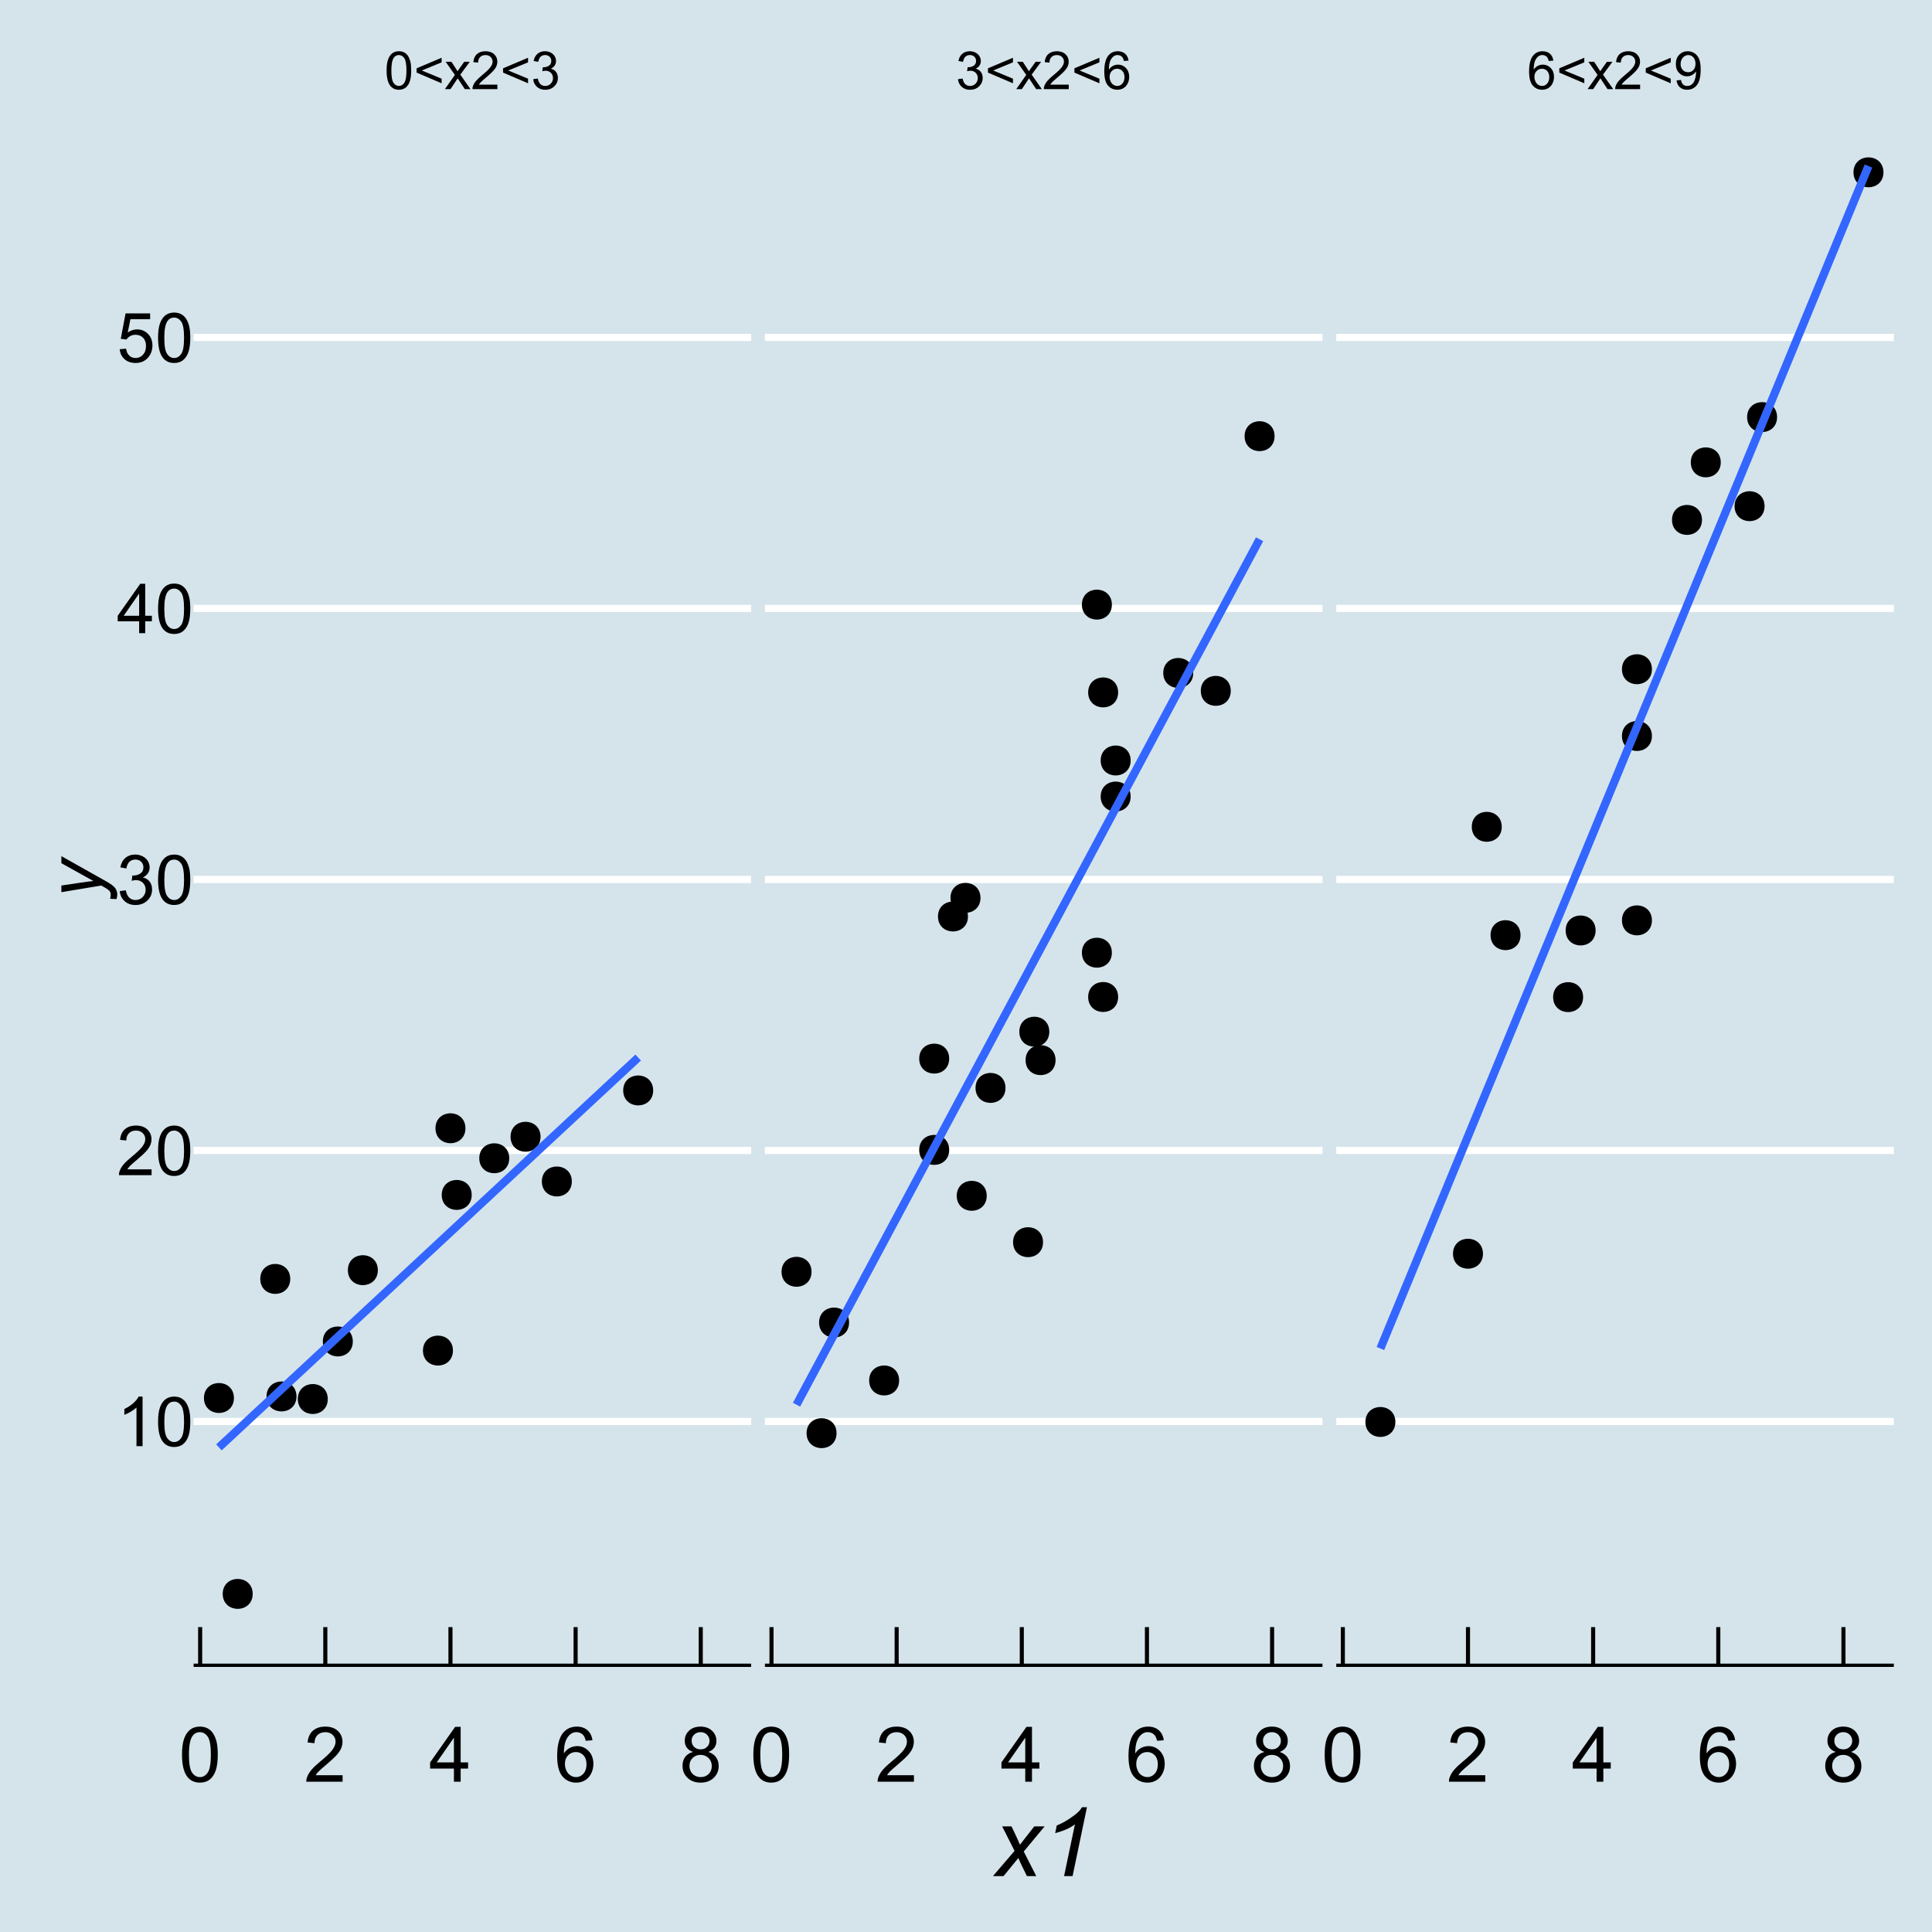 <?xml version="1.0" encoding="UTF-8"?>
<svg xmlns="http://www.w3.org/2000/svg" xmlns:xlink="http://www.w3.org/1999/xlink" width="504pt" height="504pt" viewBox="0 0 504 504" version="1.1">
<defs>
<g>
<symbol overflow="visible" id="glyph0-0">
<path style="stroke:none;" d="M 1.719 0 L 1.719 -8.594 L 8.594 -8.594 L 8.594 0 Z M 1.934 -0.215 L 8.379 -0.215 L 8.379 -8.379 L 1.934 -8.379 Z M 1.934 -0.215 "/>
</symbol>
<symbol overflow="visible" id="glyph0-1">
<path style="stroke:none;" d="M 0.57 -4.855 C 0.566 -6.016 0.688 -6.953 0.93 -7.664 C 1.168 -8.371 1.523 -8.918 1.996 -9.305 C 2.469 -9.688 3.062 -9.879 3.781 -9.883 C 4.305 -9.879 4.77 -9.773 5.168 -9.562 C 5.566 -9.352 5.895 -9.043 6.156 -8.645 C 6.414 -8.238 6.617 -7.75 6.766 -7.18 C 6.91 -6.602 6.984 -5.828 6.988 -4.855 C 6.984 -3.695 6.867 -2.762 6.633 -2.055 C 6.395 -1.344 6.039 -0.797 5.566 -0.41 C 5.094 -0.027 4.496 0.164 3.781 0.168 C 2.828 0.164 2.082 -0.172 1.543 -0.852 C 0.891 -1.668 0.566 -3.004 0.57 -4.855 Z M 1.812 -4.855 C 1.809 -3.234 2 -2.156 2.379 -1.625 C 2.758 -1.086 3.223 -0.82 3.781 -0.824 C 4.332 -0.82 4.801 -1.09 5.18 -1.629 C 5.555 -2.168 5.742 -3.242 5.746 -4.855 C 5.742 -6.473 5.555 -7.547 5.18 -8.082 C 4.801 -8.613 4.328 -8.883 3.766 -8.883 C 3.207 -8.883 2.766 -8.645 2.438 -8.176 C 2.02 -7.574 1.809 -6.469 1.812 -4.855 Z M 1.812 -4.855 "/>
</symbol>
<symbol overflow="visible" id="glyph0-2">
<path style="stroke:none;" d="M 0.75 -4.305 L 0.75 -5.43 L 7.27 -8.184 L 7.27 -6.984 L 2.102 -4.859 L 7.27 -2.719 L 7.27 -1.516 Z M 0.75 -4.305 "/>
</symbol>
<symbol overflow="visible" id="glyph0-3">
<path style="stroke:none;" d="M 0.102 0 L 2.707 -3.707 L 0.297 -7.129 L 1.805 -7.129 L 2.898 -5.457 C 3.105 -5.137 3.273 -4.871 3.398 -4.66 C 3.594 -4.949 3.773 -5.211 3.941 -5.445 L 5.145 -7.129 L 6.586 -7.129 L 4.121 -3.773 L 6.773 0 L 5.289 0 L 3.828 -2.215 L 3.438 -2.812 L 1.562 0 Z M 0.102 0 "/>
</symbol>
<symbol overflow="visible" id="glyph0-4">
<path style="stroke:none;" d="M 6.922 -1.16 L 6.922 0 L 0.418 0 C 0.402 -0.289 0.449 -0.566 0.559 -0.84 C 0.719 -1.277 0.984 -1.715 1.352 -2.148 C 1.715 -2.574 2.242 -3.07 2.934 -3.641 C 4 -4.512 4.723 -5.207 5.102 -5.723 C 5.477 -6.234 5.664 -6.719 5.668 -7.176 C 5.664 -7.652 5.492 -8.055 5.152 -8.387 C 4.809 -8.715 4.363 -8.883 3.812 -8.883 C 3.23 -8.883 2.766 -8.707 2.418 -8.359 C 2.066 -8.008 1.891 -7.523 1.887 -6.91 L 0.645 -7.035 C 0.73 -7.961 1.051 -8.668 1.605 -9.152 C 2.16 -9.637 2.902 -9.879 3.84 -9.883 C 4.781 -9.879 5.531 -9.617 6.082 -9.098 C 6.633 -8.57 6.906 -7.922 6.91 -7.148 C 6.906 -6.754 6.828 -6.367 6.668 -5.988 C 6.504 -5.605 6.234 -5.203 5.863 -4.785 C 5.488 -4.363 4.867 -3.785 4 -3.055 C 3.273 -2.441 2.809 -2.031 2.605 -1.816 C 2.398 -1.598 2.227 -1.379 2.094 -1.16 Z M 6.922 -1.16 "/>
</symbol>
<symbol overflow="visible" id="glyph0-5">
<path style="stroke:none;" d="M 0.578 -2.598 L 1.785 -2.758 C 1.922 -2.07 2.156 -1.578 2.492 -1.277 C 2.824 -0.973 3.23 -0.82 3.711 -0.824 C 4.277 -0.82 4.758 -1.016 5.152 -1.414 C 5.543 -1.805 5.742 -2.293 5.742 -2.879 C 5.742 -3.43 5.559 -3.887 5.195 -4.25 C 4.832 -4.609 4.371 -4.793 3.812 -4.793 C 3.582 -4.793 3.297 -4.746 2.961 -4.66 L 3.094 -5.719 C 3.172 -5.711 3.234 -5.707 3.289 -5.707 C 3.801 -5.707 4.266 -5.84 4.68 -6.109 C 5.09 -6.375 5.297 -6.789 5.297 -7.352 C 5.297 -7.793 5.145 -8.16 4.848 -8.453 C 4.543 -8.742 4.156 -8.887 3.688 -8.891 C 3.211 -8.887 2.82 -8.738 2.508 -8.445 C 2.195 -8.148 1.992 -7.707 1.906 -7.117 L 0.699 -7.332 C 0.84 -8.137 1.176 -8.766 1.703 -9.215 C 2.227 -9.656 2.879 -9.879 3.66 -9.883 C 4.195 -9.879 4.688 -9.762 5.141 -9.535 C 5.59 -9.301 5.938 -8.988 6.18 -8.594 C 6.418 -8.191 6.539 -7.77 6.539 -7.324 C 6.539 -6.898 6.422 -6.512 6.195 -6.164 C 5.965 -5.812 5.629 -5.535 5.184 -5.332 C 5.762 -5.195 6.215 -4.914 6.539 -4.492 C 6.859 -4.066 7.02 -3.539 7.023 -2.906 C 7.02 -2.047 6.707 -1.316 6.082 -0.719 C 5.457 -0.121 4.664 0.176 3.707 0.176 C 2.84 0.176 2.121 -0.082 1.555 -0.598 C 0.98 -1.113 0.656 -1.777 0.578 -2.598 Z M 0.578 -2.598 "/>
</symbol>
<symbol overflow="visible" id="glyph0-6">
<path style="stroke:none;" d="M 6.84 -7.434 L 5.641 -7.34 C 5.527 -7.812 5.375 -8.156 5.184 -8.371 C 4.852 -8.715 4.449 -8.887 3.977 -8.891 C 3.59 -8.887 3.25 -8.781 2.961 -8.566 C 2.578 -8.289 2.277 -7.883 2.059 -7.352 C 1.836 -6.816 1.723 -6.059 1.719 -5.074 C 2.008 -5.52 2.363 -5.848 2.785 -6.062 C 3.203 -6.277 3.645 -6.387 4.109 -6.387 C 4.91 -6.387 5.598 -6.09 6.164 -5.496 C 6.73 -4.902 7.012 -4.133 7.016 -3.195 C 7.012 -2.574 6.879 -2 6.617 -1.473 C 6.348 -0.941 5.984 -0.535 5.52 -0.254 C 5.051 0.027 4.52 0.164 3.934 0.168 C 2.922 0.164 2.102 -0.203 1.469 -0.941 C 0.832 -1.68 0.516 -2.902 0.516 -4.605 C 0.516 -6.508 0.867 -7.891 1.57 -8.754 C 2.184 -9.504 3.008 -9.879 4.047 -9.883 C 4.82 -9.879 5.457 -9.66 5.953 -9.23 C 6.445 -8.793 6.738 -8.195 6.84 -7.434 Z M 1.906 -3.188 C 1.902 -2.773 1.992 -2.375 2.172 -1.992 C 2.348 -1.609 2.594 -1.316 2.914 -1.121 C 3.227 -0.918 3.562 -0.82 3.914 -0.824 C 4.422 -0.82 4.859 -1.027 5.23 -1.441 C 5.594 -1.855 5.777 -2.414 5.781 -3.121 C 5.777 -3.797 5.594 -4.332 5.234 -4.727 C 4.867 -5.117 4.414 -5.312 3.867 -5.316 C 3.32 -5.312 2.855 -5.117 2.477 -4.727 C 2.094 -4.332 1.902 -3.82 1.906 -3.188 Z M 1.906 -3.188 "/>
</symbol>
<symbol overflow="visible" id="glyph0-7">
<path style="stroke:none;" d="M 0.75 -2.277 L 1.914 -2.383 C 2.012 -1.832 2.199 -1.434 2.477 -1.191 C 2.754 -0.941 3.109 -0.82 3.547 -0.824 C 3.914 -0.82 4.238 -0.906 4.52 -1.078 C 4.797 -1.25 5.027 -1.477 5.207 -1.762 C 5.383 -2.043 5.531 -2.426 5.656 -2.914 C 5.773 -3.395 5.836 -3.887 5.84 -4.391 C 5.836 -4.441 5.836 -4.523 5.836 -4.633 C 5.594 -4.246 5.262 -3.934 4.844 -3.695 C 4.422 -3.453 3.969 -3.332 3.484 -3.336 C 2.668 -3.332 1.977 -3.629 1.414 -4.223 C 0.848 -4.812 0.566 -5.59 0.57 -6.559 C 0.566 -7.551 0.863 -8.355 1.453 -8.969 C 2.039 -9.574 2.773 -9.879 3.664 -9.883 C 4.301 -9.879 4.887 -9.707 5.422 -9.363 C 5.949 -9.02 6.352 -8.527 6.629 -7.891 C 6.902 -7.25 7.043 -6.328 7.043 -5.121 C 7.043 -3.863 6.906 -2.859 6.633 -2.117 C 6.359 -1.367 5.953 -0.801 5.414 -0.414 C 4.875 -0.027 4.242 0.164 3.52 0.168 C 2.746 0.164 2.117 -0.047 1.629 -0.473 C 1.141 -0.898 0.848 -1.5 0.75 -2.277 Z M 5.699 -6.621 C 5.695 -7.312 5.512 -7.859 5.145 -8.27 C 4.777 -8.676 4.332 -8.883 3.812 -8.883 C 3.273 -8.883 2.805 -8.66 2.41 -8.223 C 2.008 -7.781 1.809 -7.215 1.812 -6.52 C 1.809 -5.891 2 -5.383 2.379 -4.992 C 2.758 -4.602 3.223 -4.406 3.781 -4.406 C 4.336 -4.406 4.797 -4.602 5.156 -4.992 C 5.516 -5.383 5.695 -5.926 5.699 -6.621 Z M 5.699 -6.621 "/>
</symbol>
<symbol overflow="visible" id="glyph1-0">
<path style="stroke:none;" d="M 2.5 0 L 2.5 -12.5 L 12.5 -12.5 L 12.5 0 Z M 2.812 -0.312 L 12.188 -0.312 L 12.188 -12.188 L 2.812 -12.188 Z M 2.812 -0.312 "/>
</symbol>
<symbol overflow="visible" id="glyph1-1">
<path style="stroke:none;" d="M 0.828 -7.062 C 0.824 -8.75 1 -10.113 1.352 -11.148 C 1.699 -12.176 2.219 -12.973 2.906 -13.535 C 3.594 -14.094 4.457 -14.371 5.5 -14.375 C 6.262 -14.371 6.934 -14.219 7.52 -13.91 C 8.098 -13.598 8.578 -13.148 8.957 -12.57 C 9.332 -11.984 9.629 -11.277 9.844 -10.441 C 10.055 -9.605 10.16 -8.477 10.164 -7.062 C 10.16 -5.375 9.988 -4.02 9.648 -2.992 C 9.301 -1.957 8.785 -1.16 8.102 -0.602 C 7.41 -0.039 6.543 0.238 5.5 0.242 C 4.117 0.238 3.031 -0.254 2.246 -1.242 C 1.297 -2.43 0.824 -4.367 0.828 -7.062 Z M 2.637 -7.062 C 2.637 -4.707 2.91 -3.145 3.461 -2.367 C 4.012 -1.59 4.691 -1.199 5.5 -1.203 C 6.305 -1.199 6.984 -1.59 7.535 -2.375 C 8.082 -3.152 8.355 -4.715 8.359 -7.062 C 8.355 -9.414 8.082 -10.98 7.535 -11.758 C 6.984 -12.531 6.297 -12.918 5.477 -12.922 C 4.668 -12.918 4.023 -12.578 3.547 -11.895 C 2.938 -11.02 2.637 -9.406 2.637 -7.062 Z M 2.637 -7.062 "/>
</symbol>
<symbol overflow="visible" id="glyph1-2">
<path style="stroke:none;" d="M 10.07 -1.688 L 10.07 0 L 0.605 0 C 0.59 -0.422 0.66 -0.828 0.812 -1.219 C 1.051 -1.863 1.438 -2.496 1.969 -3.125 C 2.5 -3.746 3.266 -4.469 4.266 -5.293 C 5.82 -6.566 6.871 -7.578 7.422 -8.324 C 7.965 -9.07 8.238 -9.773 8.242 -10.438 C 8.238 -11.133 7.988 -11.723 7.496 -12.203 C 6.996 -12.68 6.348 -12.918 5.547 -12.922 C 4.699 -12.918 4.023 -12.664 3.516 -12.16 C 3.008 -11.648 2.75 -10.945 2.742 -10.047 L 0.938 -10.234 C 1.062 -11.582 1.527 -12.609 2.336 -13.316 C 3.141 -14.02 4.223 -14.371 5.586 -14.375 C 6.957 -14.371 8.047 -13.992 8.848 -13.23 C 9.645 -12.469 10.043 -11.523 10.047 -10.398 C 10.043 -9.824 9.926 -9.262 9.695 -8.711 C 9.457 -8.156 9.066 -7.574 8.527 -6.965 C 7.98 -6.352 7.078 -5.512 5.82 -4.445 C 4.762 -3.559 4.086 -2.957 3.789 -2.641 C 3.488 -2.324 3.242 -2.008 3.047 -1.688 Z M 10.07 -1.688 "/>
</symbol>
<symbol overflow="visible" id="glyph1-3">
<path style="stroke:none;" d="M 6.465 0 L 6.465 -3.43 L 0.254 -3.43 L 0.254 -5.039 L 6.789 -14.316 L 8.223 -14.316 L 8.223 -5.039 L 10.156 -5.039 L 10.156 -3.43 L 8.223 -3.43 L 8.223 0 Z M 6.465 -5.039 L 6.465 -11.492 L 1.984 -5.039 Z M 6.465 -5.039 "/>
</symbol>
<symbol overflow="visible" id="glyph1-4">
<path style="stroke:none;" d="M 9.953 -10.812 L 8.203 -10.672 C 8.047 -11.359 7.824 -11.863 7.539 -12.18 C 7.062 -12.676 6.477 -12.926 5.781 -12.93 C 5.219 -12.926 4.727 -12.77 4.305 -12.461 C 3.75 -12.055 3.312 -11.465 2.996 -10.691 C 2.676 -9.914 2.512 -8.812 2.5 -7.383 C 2.918 -8.027 3.434 -8.504 4.051 -8.82 C 4.66 -9.129 5.305 -9.285 5.977 -9.289 C 7.148 -9.285 8.145 -8.855 8.969 -7.992 C 9.789 -7.129 10.199 -6.012 10.203 -4.648 C 10.199 -3.746 10.008 -2.91 9.621 -2.141 C 9.234 -1.367 8.703 -0.777 8.027 -0.371 C 7.348 0.039 6.578 0.238 5.723 0.242 C 4.254 0.238 3.059 -0.297 2.137 -1.371 C 1.211 -2.449 0.75 -4.223 0.75 -6.699 C 0.75 -9.465 1.262 -11.477 2.285 -12.734 C 3.176 -13.824 4.375 -14.371 5.891 -14.375 C 7.012 -14.371 7.934 -14.055 8.656 -13.426 C 9.371 -12.793 9.805 -11.922 9.953 -10.812 Z M 2.773 -4.641 C 2.77 -4.031 2.898 -3.449 3.16 -2.898 C 3.414 -2.344 3.773 -1.922 4.238 -1.637 C 4.695 -1.344 5.184 -1.199 5.695 -1.203 C 6.434 -1.199 7.07 -1.5 7.605 -2.102 C 8.137 -2.699 8.402 -3.512 8.406 -4.539 C 8.402 -5.527 8.141 -6.309 7.617 -6.879 C 7.09 -7.449 6.426 -7.734 5.625 -7.734 C 4.828 -7.734 4.152 -7.449 3.602 -6.879 C 3.047 -6.309 2.77 -5.562 2.773 -4.641 Z M 2.773 -4.641 "/>
</symbol>
<symbol overflow="visible" id="glyph1-5">
<path style="stroke:none;" d="M 3.535 -7.766 C 2.801 -8.027 2.262 -8.41 1.914 -8.906 C 1.559 -9.398 1.383 -9.988 1.387 -10.684 C 1.383 -11.723 1.758 -12.598 2.508 -13.309 C 3.258 -14.016 4.254 -14.371 5.5 -14.375 C 6.746 -14.371 7.75 -14.008 8.516 -13.285 C 9.273 -12.555 9.656 -11.672 9.656 -10.633 C 9.656 -9.969 9.48 -9.391 9.133 -8.902 C 8.785 -8.406 8.258 -8.027 7.547 -7.766 C 8.426 -7.477 9.094 -7.016 9.555 -6.379 C 10.012 -5.738 10.242 -4.977 10.242 -4.094 C 10.242 -2.867 9.809 -1.84 8.945 -1.008 C 8.078 -0.176 6.938 0.238 5.527 0.242 C 4.109 0.238 2.973 -0.176 2.109 -1.012 C 1.242 -1.844 0.809 -2.887 0.812 -4.141 C 0.809 -5.07 1.043 -5.852 1.52 -6.48 C 1.988 -7.105 2.66 -7.531 3.535 -7.766 Z M 3.184 -10.742 C 3.18 -10.062 3.398 -9.512 3.836 -9.082 C 4.27 -8.652 4.836 -8.438 5.539 -8.438 C 6.211 -8.438 6.766 -8.648 7.203 -9.078 C 7.633 -9.5 7.852 -10.023 7.852 -10.645 C 7.852 -11.285 7.629 -11.828 7.184 -12.27 C 6.738 -12.707 6.18 -12.926 5.516 -12.93 C 4.844 -12.926 4.289 -12.711 3.848 -12.285 C 3.402 -11.852 3.18 -11.336 3.184 -10.742 Z M 2.617 -4.133 C 2.613 -3.625 2.73 -3.141 2.973 -2.676 C 3.207 -2.203 3.562 -1.84 4.031 -1.586 C 4.5 -1.328 5.004 -1.199 5.547 -1.203 C 6.383 -1.199 7.074 -1.469 7.625 -2.012 C 8.168 -2.547 8.441 -3.234 8.445 -4.07 C 8.441 -4.918 8.16 -5.617 7.602 -6.172 C 7.035 -6.719 6.332 -6.996 5.488 -7 C 4.66 -6.996 3.977 -6.723 3.434 -6.18 C 2.887 -5.629 2.613 -4.945 2.617 -4.133 Z M 2.617 -4.133 "/>
</symbol>
<symbol overflow="visible" id="glyph2-0">
<path style="stroke:none;" d="M 2.25 0 L 2.25 -11.25 L 11.25 -11.25 L 11.25 0 Z M 2.531 -0.281 L 10.969 -0.281 L 10.969 -10.969 L 2.531 -10.969 Z M 2.531 -0.281 "/>
</symbol>
<symbol overflow="visible" id="glyph2-1">
<path style="stroke:none;" d="M 6.707 0 L 5.125 0 L 5.125 -10.082 C 4.742 -9.715 4.242 -9.352 3.625 -8.988 C 3.004 -8.625 2.449 -8.352 1.961 -8.172 L 1.961 -9.703 C 2.844 -10.117 3.617 -10.621 4.281 -11.215 C 4.941 -11.805 5.41 -12.379 5.688 -12.938 L 6.707 -12.938 Z M 6.707 0 "/>
</symbol>
<symbol overflow="visible" id="glyph2-2">
<path style="stroke:none;" d="M 0.746 -6.355 C 0.742 -7.875 0.898 -9.102 1.215 -10.031 C 1.527 -10.961 1.996 -11.676 2.613 -12.18 C 3.23 -12.684 4.008 -12.938 4.949 -12.938 C 5.637 -12.938 6.242 -12.797 6.766 -12.52 C 7.285 -12.238 7.715 -11.836 8.059 -11.316 C 8.395 -10.789 8.664 -10.152 8.859 -9.398 C 9.051 -8.645 9.145 -7.629 9.148 -6.355 C 9.145 -4.84 8.992 -3.617 8.684 -2.691 C 8.371 -1.762 7.906 -1.047 7.289 -0.539 C 6.672 -0.035 5.891 0.215 4.949 0.219 C 3.703 0.215 2.727 -0.227 2.023 -1.117 C 1.168 -2.188 0.742 -3.934 0.746 -6.355 Z M 2.375 -6.355 C 2.371 -4.234 2.621 -2.824 3.117 -2.129 C 3.609 -1.426 4.219 -1.078 4.949 -1.082 C 5.672 -1.078 6.281 -1.43 6.781 -2.137 C 7.273 -2.836 7.523 -4.242 7.523 -6.355 C 7.523 -8.473 7.273 -9.883 6.781 -10.582 C 6.281 -11.277 5.664 -11.625 4.93 -11.629 C 4.199 -11.625 3.621 -11.316 3.191 -10.703 C 2.645 -9.918 2.371 -8.469 2.375 -6.355 Z M 2.375 -6.355 "/>
</symbol>
<symbol overflow="visible" id="glyph2-3">
<path style="stroke:none;" d="M 9.062 -1.52 L 9.062 0 L 0.547 0 C 0.531 -0.379 0.594 -0.742 0.73 -1.098 C 0.945 -1.676 1.293 -2.25 1.77 -2.812 C 2.246 -3.375 2.934 -4.023 3.84 -4.766 C 5.238 -5.906 6.188 -6.816 6.68 -7.492 C 7.172 -8.16 7.418 -8.793 7.418 -9.395 C 7.418 -10.02 7.191 -10.551 6.746 -10.98 C 6.293 -11.41 5.711 -11.625 4.992 -11.629 C 4.23 -11.625 3.621 -11.395 3.164 -10.941 C 2.703 -10.48 2.469 -9.848 2.469 -9.043 L 0.844 -9.211 C 0.953 -10.422 1.371 -11.344 2.102 -11.984 C 2.824 -12.617 3.801 -12.938 5.027 -12.938 C 6.262 -12.938 7.238 -12.594 7.961 -11.91 C 8.68 -11.223 9.039 -10.371 9.043 -9.359 C 9.039 -8.84 8.934 -8.336 8.727 -7.84 C 8.512 -7.34 8.164 -6.812 7.676 -6.266 C 7.188 -5.711 6.375 -4.957 5.238 -4 C 4.285 -3.199 3.676 -2.66 3.41 -2.379 C 3.141 -2.094 2.918 -1.805 2.742 -1.52 Z M 9.062 -1.52 "/>
</symbol>
<symbol overflow="visible" id="glyph2-4">
<path style="stroke:none;" d="M 0.758 -3.402 L 2.336 -3.613 C 2.516 -2.711 2.824 -2.062 3.266 -1.672 C 3.699 -1.273 4.23 -1.078 4.859 -1.082 C 5.602 -1.078 6.23 -1.336 6.746 -1.855 C 7.254 -2.367 7.512 -3.004 7.516 -3.77 C 7.512 -4.492 7.273 -5.094 6.801 -5.566 C 6.324 -6.035 5.723 -6.27 4.992 -6.273 C 4.691 -6.27 4.316 -6.211 3.875 -6.102 L 4.051 -7.488 C 4.152 -7.473 4.238 -7.465 4.305 -7.469 C 4.977 -7.465 5.582 -7.641 6.125 -7.996 C 6.66 -8.344 6.93 -8.887 6.934 -9.625 C 6.93 -10.199 6.734 -10.68 6.344 -11.062 C 5.949 -11.445 5.441 -11.637 4.824 -11.637 C 4.207 -11.637 3.695 -11.441 3.285 -11.055 C 2.875 -10.668 2.613 -10.09 2.496 -9.316 L 0.914 -9.598 C 1.105 -10.656 1.543 -11.477 2.23 -12.062 C 2.914 -12.645 3.766 -12.938 4.789 -12.938 C 5.488 -12.938 6.137 -12.785 6.73 -12.484 C 7.32 -12.18 7.773 -11.77 8.09 -11.25 C 8.402 -10.727 8.559 -10.172 8.562 -9.59 C 8.559 -9.031 8.41 -8.523 8.113 -8.066 C 7.812 -7.609 7.371 -7.246 6.785 -6.977 C 7.547 -6.801 8.137 -6.438 8.562 -5.883 C 8.98 -5.328 9.191 -4.633 9.195 -3.805 C 9.191 -2.676 8.781 -1.723 7.965 -0.945 C 7.141 -0.164 6.105 0.223 4.852 0.227 C 3.719 0.223 2.777 -0.109 2.035 -0.781 C 1.285 -1.453 0.859 -2.328 0.758 -3.402 Z M 0.758 -3.402 "/>
</symbol>
<symbol overflow="visible" id="glyph2-5">
<path style="stroke:none;" d="M 5.82 0 L 5.82 -3.086 L 0.227 -3.086 L 0.227 -4.535 L 6.109 -12.883 L 7.398 -12.883 L 7.398 -4.535 L 9.141 -4.535 L 9.141 -3.086 L 7.398 -3.086 L 7.398 0 Z M 5.82 -4.535 L 5.82 -10.344 L 1.785 -4.535 Z M 5.82 -4.535 "/>
</symbol>
<symbol overflow="visible" id="glyph2-6">
<path style="stroke:none;" d="M 0.746 -3.375 L 2.406 -3.516 C 2.527 -2.707 2.812 -2.098 3.266 -1.691 C 3.711 -1.281 4.254 -1.078 4.887 -1.082 C 5.648 -1.078 6.293 -1.363 6.82 -1.941 C 7.344 -2.512 7.605 -3.273 7.609 -4.227 C 7.605 -5.125 7.352 -5.84 6.848 -6.363 C 6.34 -6.883 5.676 -7.141 4.859 -7.145 C 4.344 -7.141 3.887 -7.027 3.48 -6.797 C 3.07 -6.566 2.746 -6.266 2.516 -5.898 L 1.027 -6.09 L 2.277 -12.711 L 8.684 -12.711 L 8.684 -11.195 L 3.543 -11.195 L 2.848 -7.734 C 3.621 -8.273 4.43 -8.543 5.281 -8.543 C 6.402 -8.543 7.352 -8.152 8.129 -7.371 C 8.898 -6.59 9.285 -5.586 9.289 -4.367 C 9.285 -3.195 8.945 -2.188 8.27 -1.344 C 7.441 -0.301 6.316 0.215 4.887 0.219 C 3.715 0.215 2.758 -0.109 2.016 -0.766 C 1.273 -1.418 0.848 -2.289 0.746 -3.375 Z M 0.746 -3.375 "/>
</symbol>
<symbol overflow="visible" id="glyph3-0">
<path style="stroke:none;" d="M 3.125 0 L 3.125 -15.625 L 15.625 -15.625 L 15.625 0 Z M 3.516 -0.391 L 15.234 -0.391 L 15.234 -15.234 L 3.516 -15.234 Z M 3.516 -0.391 "/>
</symbol>
<symbol overflow="visible" id="glyph3-1">
<path style="stroke:none;" d="M -0.035 0 L 5.602 -6.578 L 2.367 -12.965 L 4.809 -12.965 L 5.906 -10.656 C 6.312 -9.793 6.68 -8.969 7.008 -8.18 L 10.742 -12.965 L 13.441 -12.965 L 7.996 -6.41 L 11.266 0 L 8.824 0 L 7.531 -2.637 C 7.25 -3.199 6.938 -3.895 6.594 -4.723 L 2.734 0 Z M -0.035 0 "/>
</symbol>
<symbol overflow="visible" id="glyph3-2">
<path style="stroke:none;" d="M 6.02 0 L 8.852 -13.512 C 7.629 -12.551 5.91 -11.781 3.699 -11.207 L 4.113 -13.207 C 5.211 -13.645 6.293 -14.219 7.367 -14.93 C 8.434 -15.637 9.238 -16.254 9.777 -16.785 C 10.102 -17.109 10.41 -17.504 10.707 -17.969 L 11.988 -17.969 L 8.238 0 Z M 6.02 0 "/>
</symbol>
<symbol overflow="visible" id="glyph4-0">
<path style="stroke:none;" d="M 0 -2.5 L -12.5 -2.5 L -12.5 -12.5 L 0 -12.5 Z M -0.312 -2.812 L -0.312 -12.188 L -12.188 -12.188 L -12.188 -2.812 Z M -0.312 -2.812 "/>
</symbol>
<symbol overflow="visible" id="glyph4-1">
<path style="stroke:none;" d="M 4.004 0 L 2.344 -0.105 C 2.445 -0.469 2.496 -0.824 2.5 -1.172 C 2.496 -1.527 2.414 -1.816 2.258 -2.039 C 2.039 -2.324 1.637 -2.637 1.047 -2.977 L 0.031 -3.547 L -10.371 -1.816 L -10.371 -3.555 L -5.125 -4.336 C -4.09 -4.492 -3.055 -4.625 -2.02 -4.734 L -10.371 -9.375 L -10.371 -11.219 L 1.379 -4.609 C 2.52 -3.969 3.277 -3.402 3.652 -2.91 C 4.02 -2.414 4.207 -1.844 4.211 -1.199 C 4.207 -0.789 4.137 -0.391 4.004 0 Z M 4.004 0 "/>
</symbol>
</g>
<clipPath id="clip1">
  <path d="M 50.504 369 L 195.949 369 L 195.949 372 L 50.504 372 Z M 50.504 369 "/>
</clipPath>
<clipPath id="clip2">
  <path d="M 50.504 299 L 195.949 299 L 195.949 302 L 50.504 302 Z M 50.504 299 "/>
</clipPath>
<clipPath id="clip3">
  <path d="M 50.504 228 L 195.949 228 L 195.949 231 L 50.504 231 Z M 50.504 228 "/>
</clipPath>
<clipPath id="clip4">
  <path d="M 50.504 157 L 195.949 157 L 195.949 160 L 50.504 160 Z M 50.504 157 "/>
</clipPath>
<clipPath id="clip5">
  <path d="M 50.504 87 L 195.949 87 L 195.949 89 L 50.504 89 Z M 50.504 87 "/>
</clipPath>
<clipPath id="clip6">
  <path d="M 199.547 369 L 344.992 369 L 344.992 372 L 199.547 372 Z M 199.547 369 "/>
</clipPath>
<clipPath id="clip7">
  <path d="M 199.547 299 L 344.992 299 L 344.992 302 L 199.547 302 Z M 199.547 299 "/>
</clipPath>
<clipPath id="clip8">
  <path d="M 199.547 228 L 344.992 228 L 344.992 231 L 199.547 231 Z M 199.547 228 "/>
</clipPath>
<clipPath id="clip9">
  <path d="M 199.547 157 L 344.992 157 L 344.992 160 L 199.547 160 Z M 199.547 157 "/>
</clipPath>
<clipPath id="clip10">
  <path d="M 199.547 87 L 344.992 87 L 344.992 89 L 199.547 89 Z M 199.547 87 "/>
</clipPath>
<clipPath id="clip11">
  <path d="M 348.594 369 L 494.039 369 L 494.039 372 L 348.594 372 Z M 348.594 369 "/>
</clipPath>
<clipPath id="clip12">
  <path d="M 348.594 299 L 494.039 299 L 494.039 302 L 348.594 302 Z M 348.594 299 "/>
</clipPath>
<clipPath id="clip13">
  <path d="M 348.594 228 L 494.039 228 L 494.039 231 L 348.594 231 Z M 348.594 228 "/>
</clipPath>
<clipPath id="clip14">
  <path d="M 348.594 157 L 494.039 157 L 494.039 160 L 348.594 160 Z M 348.594 157 "/>
</clipPath>
<clipPath id="clip15">
  <path d="M 348.594 87 L 494.039 87 L 494.039 89 L 348.594 89 Z M 348.594 87 "/>
</clipPath>
</defs>
<g id="surface139">
<rect x="0" y="0" width="504" height="504" style="fill:rgb(100%,100%,100%);fill-opacity:1;stroke:none;"/>
<rect x="0" y="0" width="504" height="504" style="fill:rgb(83.529%,89.412%,92.157%);fill-opacity:1;stroke:none;"/>
<g clip-path="url(#clip1)" clip-rule="nonzero">
<path style="fill:none;stroke-width:1.867;stroke-linecap:butt;stroke-linejoin:round;stroke:rgb(100%,100%,100%);stroke-opacity:1;stroke-miterlimit:10;" d="M 50.504 370.82 L 195.945 370.82 "/>
</g>
<g clip-path="url(#clip2)" clip-rule="nonzero">
<path style="fill:none;stroke-width:1.867;stroke-linecap:butt;stroke-linejoin:round;stroke:rgb(100%,100%,100%);stroke-opacity:1;stroke-miterlimit:10;" d="M 50.504 300.121 L 195.945 300.121 "/>
</g>
<g clip-path="url(#clip3)" clip-rule="nonzero">
<path style="fill:none;stroke-width:1.867;stroke-linecap:butt;stroke-linejoin:round;stroke:rgb(100%,100%,100%);stroke-opacity:1;stroke-miterlimit:10;" d="M 50.504 229.426 L 195.945 229.426 "/>
</g>
<g clip-path="url(#clip4)" clip-rule="nonzero">
<path style="fill:none;stroke-width:1.867;stroke-linecap:butt;stroke-linejoin:round;stroke:rgb(100%,100%,100%);stroke-opacity:1;stroke-miterlimit:10;" d="M 50.504 158.727 L 195.945 158.727 "/>
</g>
<g clip-path="url(#clip5)" clip-rule="nonzero">
<path style="fill:none;stroke-width:1.867;stroke-linecap:butt;stroke-linejoin:round;stroke:rgb(100%,100%,100%);stroke-opacity:1;stroke-miterlimit:10;" d="M 50.504 88.031 L 195.945 88.031 "/>
</g>
<path style="fill-rule:nonzero;fill:rgb(0%,0%,0%);fill-opacity:1;stroke-width:0.709;stroke-linecap:round;stroke-linejoin:round;stroke:rgb(0%,0%,0%);stroke-opacity:1;stroke-miterlimit:10;" d="M 170.039 284.461 C 170.039 289.203 162.926 289.203 162.926 284.461 C 162.926 279.723 170.039 279.723 170.039 284.461 "/>
<path style="fill-rule:nonzero;fill:rgb(0%,0%,0%);fill-opacity:1;stroke-width:0.709;stroke-linecap:round;stroke-linejoin:round;stroke:rgb(0%,0%,0%);stroke-opacity:1;stroke-miterlimit:10;" d="M 132.492 302.156 C 132.492 306.895 125.383 306.895 125.383 302.156 C 125.383 297.414 132.492 297.414 132.492 302.156 "/>
<path style="fill-rule:nonzero;fill:rgb(0%,0%,0%);fill-opacity:1;stroke-width:0.709;stroke-linecap:round;stroke-linejoin:round;stroke:rgb(0%,0%,0%);stroke-opacity:1;stroke-miterlimit:10;" d="M 65.566 415.797 C 65.566 420.539 58.453 420.539 58.453 415.797 C 58.453 411.059 65.566 411.059 65.566 415.797 "/>
<path style="fill-rule:nonzero;fill:rgb(0%,0%,0%);fill-opacity:1;stroke-width:0.709;stroke-linecap:round;stroke-linejoin:round;stroke:rgb(0%,0%,0%);stroke-opacity:1;stroke-miterlimit:10;" d="M 98.215 331.348 C 98.215 336.09 91.102 336.09 91.102 331.348 C 91.102 326.609 98.215 326.609 98.215 331.348 "/>
<path style="fill-rule:nonzero;fill:rgb(0%,0%,0%);fill-opacity:1;stroke-width:0.709;stroke-linecap:round;stroke-linejoin:round;stroke:rgb(0%,0%,0%);stroke-opacity:1;stroke-miterlimit:10;" d="M 148.816 308.211 C 148.816 312.953 141.707 312.953 141.707 308.211 C 141.707 303.473 148.816 303.473 148.816 308.211 "/>
<path style="fill-rule:nonzero;fill:rgb(0%,0%,0%);fill-opacity:1;stroke-width:0.709;stroke-linecap:round;stroke-linejoin:round;stroke:rgb(0%,0%,0%);stroke-opacity:1;stroke-miterlimit:10;" d="M 122.699 311.719 C 122.699 316.457 115.59 316.457 115.59 311.719 C 115.59 306.977 122.699 306.977 122.699 311.719 "/>
<path style="fill-rule:nonzero;fill:rgb(0%,0%,0%);fill-opacity:1;stroke-width:0.709;stroke-linecap:round;stroke-linejoin:round;stroke:rgb(0%,0%,0%);stroke-opacity:1;stroke-miterlimit:10;" d="M 76.992 364.289 C 76.992 369.031 69.883 369.031 69.883 364.289 C 69.883 359.551 76.992 359.551 76.992 364.289 "/>
<path style="fill-rule:nonzero;fill:rgb(0%,0%,0%);fill-opacity:1;stroke-width:0.709;stroke-linecap:round;stroke-linejoin:round;stroke:rgb(0%,0%,0%);stroke-opacity:1;stroke-miterlimit:10;" d="M 140.656 296.543 C 140.656 301.285 133.543 301.285 133.543 296.543 C 133.543 291.805 140.656 291.805 140.656 296.543 "/>
<path style="fill-rule:nonzero;fill:rgb(0%,0%,0%);fill-opacity:1;stroke-width:0.709;stroke-linecap:round;stroke-linejoin:round;stroke:rgb(0%,0%,0%);stroke-opacity:1;stroke-miterlimit:10;" d="M 117.801 352.328 C 117.801 357.066 110.691 357.066 110.691 352.328 C 110.691 347.586 117.801 347.586 117.801 352.328 "/>
<path style="fill-rule:nonzero;fill:rgb(0%,0%,0%);fill-opacity:1;stroke-width:0.709;stroke-linecap:round;stroke-linejoin:round;stroke:rgb(0%,0%,0%);stroke-opacity:1;stroke-miterlimit:10;" d="M 91.684 349.949 C 91.684 354.688 84.574 354.688 84.574 349.949 C 84.574 345.207 91.684 345.207 91.684 349.949 "/>
<path style="fill-rule:nonzero;fill:rgb(0%,0%,0%);fill-opacity:1;stroke-width:0.709;stroke-linecap:round;stroke-linejoin:round;stroke:rgb(0%,0%,0%);stroke-opacity:1;stroke-miterlimit:10;" d="M 60.668 364.695 C 60.668 369.434 53.559 369.434 53.559 364.695 C 53.559 359.953 60.668 359.953 60.668 364.695 "/>
<path style="fill-rule:nonzero;fill:rgb(0%,0%,0%);fill-opacity:1;stroke-width:0.709;stroke-linecap:round;stroke-linejoin:round;stroke:rgb(0%,0%,0%);stroke-opacity:1;stroke-miterlimit:10;" d="M 75.359 333.633 C 75.359 338.371 68.25 338.371 68.25 333.633 C 68.25 328.891 75.359 328.891 75.359 333.633 "/>
<path style="fill-rule:nonzero;fill:rgb(0%,0%,0%);fill-opacity:1;stroke-width:0.709;stroke-linecap:round;stroke-linejoin:round;stroke:rgb(0%,0%,0%);stroke-opacity:1;stroke-miterlimit:10;" d="M 85.152 364.961 C 85.152 369.703 78.043 369.703 78.043 364.961 C 78.043 360.223 85.152 360.223 85.152 364.961 "/>
<path style="fill-rule:nonzero;fill:rgb(0%,0%,0%);fill-opacity:1;stroke-width:0.709;stroke-linecap:round;stroke-linejoin:round;stroke:rgb(0%,0%,0%);stroke-opacity:1;stroke-miterlimit:10;" d="M 121.066 294.328 C 121.066 299.07 113.957 299.07 113.957 294.328 C 113.957 289.59 121.066 289.59 121.066 294.328 "/>
<path style="fill:none;stroke-width:2.134;stroke-linecap:butt;stroke-linejoin:round;stroke:rgb(20%,40%,100%);stroke-opacity:1;stroke-miterlimit:10;" d="M 57.113 377.578 L 58.496 376.293 L 59.883 375.004 L 61.266 373.719 L 62.652 372.43 L 64.035 371.145 L 65.418 369.855 L 66.805 368.566 L 68.188 367.281 L 69.574 365.992 L 70.957 364.707 L 72.344 363.418 L 73.727 362.133 L 75.109 360.844 L 76.496 359.559 L 77.879 358.27 L 79.266 356.984 L 82.031 354.406 L 83.418 353.121 L 84.801 351.832 L 86.188 350.547 L 87.57 349.258 L 88.953 347.973 L 90.34 346.684 L 91.723 345.398 L 93.109 344.109 L 94.492 342.824 L 95.879 341.535 L 97.262 340.25 L 98.645 338.961 L 100.031 337.672 L 101.414 336.387 L 102.801 335.098 L 104.184 333.812 L 105.566 332.523 L 106.953 331.238 L 108.336 329.949 L 109.723 328.664 L 111.105 327.375 L 112.488 326.09 L 113.875 324.801 L 115.258 323.512 L 116.645 322.227 L 118.027 320.938 L 119.414 319.652 L 120.797 318.363 L 122.18 317.078 L 123.566 315.789 L 124.949 314.504 L 126.336 313.215 L 127.719 311.93 L 129.102 310.641 L 130.488 309.352 L 131.871 308.066 L 133.258 306.777 L 134.641 305.492 L 136.023 304.203 L 137.41 302.918 L 138.793 301.629 L 140.18 300.344 L 141.562 299.055 L 142.949 297.77 L 144.332 296.48 L 145.715 295.195 L 147.102 293.906 L 148.484 292.617 L 149.871 291.332 L 151.254 290.043 L 152.637 288.758 L 154.023 287.469 L 155.406 286.184 L 156.793 284.895 L 158.176 283.609 L 159.562 282.32 L 160.945 281.035 L 162.328 279.746 L 163.715 278.457 L 165.098 277.172 L 166.484 275.883 "/>
<g clip-path="url(#clip6)" clip-rule="nonzero">
<path style="fill:none;stroke-width:1.867;stroke-linecap:butt;stroke-linejoin:round;stroke:rgb(100%,100%,100%);stroke-opacity:1;stroke-miterlimit:10;" d="M 199.547 370.82 L 344.992 370.82 "/>
</g>
<g clip-path="url(#clip7)" clip-rule="nonzero">
<path style="fill:none;stroke-width:1.867;stroke-linecap:butt;stroke-linejoin:round;stroke:rgb(100%,100%,100%);stroke-opacity:1;stroke-miterlimit:10;" d="M 199.547 300.121 L 344.992 300.121 "/>
</g>
<g clip-path="url(#clip8)" clip-rule="nonzero">
<path style="fill:none;stroke-width:1.867;stroke-linecap:butt;stroke-linejoin:round;stroke:rgb(100%,100%,100%);stroke-opacity:1;stroke-miterlimit:10;" d="M 199.547 229.426 L 344.992 229.426 "/>
</g>
<g clip-path="url(#clip9)" clip-rule="nonzero">
<path style="fill:none;stroke-width:1.867;stroke-linecap:butt;stroke-linejoin:round;stroke:rgb(100%,100%,100%);stroke-opacity:1;stroke-miterlimit:10;" d="M 199.547 158.727 L 344.992 158.727 "/>
</g>
<g clip-path="url(#clip10)" clip-rule="nonzero">
<path style="fill:none;stroke-width:1.867;stroke-linecap:butt;stroke-linejoin:round;stroke:rgb(100%,100%,100%);stroke-opacity:1;stroke-miterlimit:10;" d="M 199.547 88.031 L 344.992 88.031 "/>
</g>
<path style="fill-rule:nonzero;fill:rgb(0%,0%,0%);fill-opacity:1;stroke-width:0.709;stroke-linecap:round;stroke-linejoin:round;stroke:rgb(0%,0%,0%);stroke-opacity:1;stroke-miterlimit:10;" d="M 247.258 276.16 C 247.258 280.898 240.148 280.898 240.148 276.16 C 240.148 271.418 247.258 271.418 247.258 276.16 "/>
<path style="fill-rule:nonzero;fill:rgb(0%,0%,0%);fill-opacity:1;stroke-width:0.709;stroke-linecap:round;stroke-linejoin:round;stroke:rgb(0%,0%,0%);stroke-opacity:1;stroke-miterlimit:10;" d="M 271.742 324.051 C 271.742 328.789 264.633 328.789 264.633 324.051 C 264.633 319.309 271.742 319.309 271.742 324.051 "/>
<path style="fill-rule:nonzero;fill:rgb(0%,0%,0%);fill-opacity:1;stroke-width:0.709;stroke-linecap:round;stroke-linejoin:round;stroke:rgb(0%,0%,0%);stroke-opacity:1;stroke-miterlimit:10;" d="M 261.949 283.805 C 261.949 288.543 254.84 288.543 254.84 283.805 C 254.84 279.062 261.949 279.062 261.949 283.805 "/>
<path style="fill-rule:nonzero;fill:rgb(0%,0%,0%);fill-opacity:1;stroke-width:0.709;stroke-linecap:round;stroke-linejoin:round;stroke:rgb(0%,0%,0%);stroke-opacity:1;stroke-miterlimit:10;" d="M 294.598 207.793 C 294.598 212.535 287.488 212.535 287.488 207.793 C 287.488 203.055 294.598 203.055 294.598 207.793 "/>
<path style="fill-rule:nonzero;fill:rgb(0%,0%,0%);fill-opacity:1;stroke-width:0.709;stroke-linecap:round;stroke-linejoin:round;stroke:rgb(0%,0%,0%);stroke-opacity:1;stroke-miterlimit:10;" d="M 255.422 234.227 C 255.422 238.965 248.309 238.965 248.309 234.227 C 248.309 229.484 255.422 229.484 255.422 234.227 "/>
<path style="fill-rule:nonzero;fill:rgb(0%,0%,0%);fill-opacity:1;stroke-width:0.709;stroke-linecap:round;stroke-linejoin:round;stroke:rgb(0%,0%,0%);stroke-opacity:1;stroke-miterlimit:10;" d="M 310.922 175.555 C 310.922 180.293 303.812 180.293 303.812 175.555 C 303.812 170.812 310.922 170.812 310.922 175.555 "/>
<path style="fill-rule:nonzero;fill:rgb(0%,0%,0%);fill-opacity:1;stroke-width:0.709;stroke-linecap:round;stroke-linejoin:round;stroke:rgb(0%,0%,0%);stroke-opacity:1;stroke-miterlimit:10;" d="M 294.598 198.387 C 294.598 203.129 287.488 203.129 287.488 198.387 C 287.488 193.648 294.598 193.648 294.598 198.387 "/>
<path style="fill-rule:nonzero;fill:rgb(0%,0%,0%);fill-opacity:1;stroke-width:0.709;stroke-linecap:round;stroke-linejoin:round;stroke:rgb(0%,0%,0%);stroke-opacity:1;stroke-miterlimit:10;" d="M 247.258 299.973 C 247.258 304.715 240.148 304.715 240.148 299.973 C 240.148 295.23 247.258 295.23 247.258 299.973 "/>
<path style="fill-rule:nonzero;fill:rgb(0%,0%,0%);fill-opacity:1;stroke-width:0.709;stroke-linecap:round;stroke-linejoin:round;stroke:rgb(0%,0%,0%);stroke-opacity:1;stroke-miterlimit:10;" d="M 221.141 345.012 C 221.141 349.75 214.031 349.75 214.031 345.012 C 214.031 340.27 221.141 340.27 221.141 345.012 "/>
<path style="fill-rule:nonzero;fill:rgb(0%,0%,0%);fill-opacity:1;stroke-width:0.709;stroke-linecap:round;stroke-linejoin:round;stroke:rgb(0%,0%,0%);stroke-opacity:1;stroke-miterlimit:10;" d="M 234.199 360.121 C 234.199 364.859 227.09 364.859 227.09 360.121 C 227.09 355.379 234.199 355.379 234.199 360.121 "/>
<path style="fill-rule:nonzero;fill:rgb(0%,0%,0%);fill-opacity:1;stroke-width:0.709;stroke-linecap:round;stroke-linejoin:round;stroke:rgb(0%,0%,0%);stroke-opacity:1;stroke-miterlimit:10;" d="M 273.375 269.137 C 273.375 273.879 266.266 273.879 266.266 269.137 C 266.266 264.398 273.375 264.398 273.375 269.137 "/>
<path style="fill-rule:nonzero;fill:rgb(0%,0%,0%);fill-opacity:1;stroke-width:0.709;stroke-linecap:round;stroke-linejoin:round;stroke:rgb(0%,0%,0%);stroke-opacity:1;stroke-miterlimit:10;" d="M 289.699 248.527 C 289.699 253.27 282.59 253.27 282.59 248.527 C 282.59 243.789 289.699 243.789 289.699 248.527 "/>
<path style="fill-rule:nonzero;fill:rgb(0%,0%,0%);fill-opacity:1;stroke-width:0.709;stroke-linecap:round;stroke-linejoin:round;stroke:rgb(0%,0%,0%);stroke-opacity:1;stroke-miterlimit:10;" d="M 217.875 373.871 C 217.875 378.613 210.766 378.613 210.766 373.871 C 210.766 369.133 217.875 369.133 217.875 373.871 "/>
<path style="fill-rule:nonzero;fill:rgb(0%,0%,0%);fill-opacity:1;stroke-width:0.709;stroke-linecap:round;stroke-linejoin:round;stroke:rgb(0%,0%,0%);stroke-opacity:1;stroke-miterlimit:10;" d="M 291.332 180.629 C 291.332 185.371 284.223 185.371 284.223 180.629 C 284.223 175.891 291.332 175.891 291.332 180.629 "/>
<path style="fill-rule:nonzero;fill:rgb(0%,0%,0%);fill-opacity:1;stroke-width:0.709;stroke-linecap:round;stroke-linejoin:round;stroke:rgb(0%,0%,0%);stroke-opacity:1;stroke-miterlimit:10;" d="M 252.156 239.086 C 252.156 243.828 245.043 243.828 245.043 239.086 C 245.043 234.348 252.156 234.348 252.156 239.086 "/>
<path style="fill-rule:nonzero;fill:rgb(0%,0%,0%);fill-opacity:1;stroke-width:0.709;stroke-linecap:round;stroke-linejoin:round;stroke:rgb(0%,0%,0%);stroke-opacity:1;stroke-miterlimit:10;" d="M 289.699 157.727 C 289.699 162.469 282.59 162.469 282.59 157.727 C 282.59 152.988 289.699 152.988 289.699 157.727 "/>
<path style="fill-rule:nonzero;fill:rgb(0%,0%,0%);fill-opacity:1;stroke-width:0.709;stroke-linecap:round;stroke-linejoin:round;stroke:rgb(0%,0%,0%);stroke-opacity:1;stroke-miterlimit:10;" d="M 291.332 260.086 C 291.332 264.828 284.223 264.828 284.223 260.086 C 284.223 255.344 291.332 255.344 291.332 260.086 "/>
<path style="fill-rule:nonzero;fill:rgb(0%,0%,0%);fill-opacity:1;stroke-width:0.709;stroke-linecap:round;stroke-linejoin:round;stroke:rgb(0%,0%,0%);stroke-opacity:1;stroke-miterlimit:10;" d="M 211.348 331.773 C 211.348 336.512 204.234 336.512 204.234 331.773 C 204.234 327.031 211.348 327.031 211.348 331.773 "/>
<path style="fill-rule:nonzero;fill:rgb(0%,0%,0%);fill-opacity:1;stroke-width:0.709;stroke-linecap:round;stroke-linejoin:round;stroke:rgb(0%,0%,0%);stroke-opacity:1;stroke-miterlimit:10;" d="M 275.008 276.559 C 275.008 281.297 267.898 281.297 267.898 276.559 C 267.898 271.816 275.008 271.816 275.008 276.559 "/>
<path style="fill-rule:nonzero;fill:rgb(0%,0%,0%);fill-opacity:1;stroke-width:0.709;stroke-linecap:round;stroke-linejoin:round;stroke:rgb(0%,0%,0%);stroke-opacity:1;stroke-miterlimit:10;" d="M 332.141 113.785 C 332.141 118.527 325.031 118.527 325.031 113.785 C 325.031 109.047 332.141 109.047 332.141 113.785 "/>
<path style="fill-rule:nonzero;fill:rgb(0%,0%,0%);fill-opacity:1;stroke-width:0.709;stroke-linecap:round;stroke-linejoin:round;stroke:rgb(0%,0%,0%);stroke-opacity:1;stroke-miterlimit:10;" d="M 320.715 180.223 C 320.715 184.965 313.605 184.965 313.605 180.223 C 313.605 175.484 320.715 175.484 320.715 180.223 "/>
<path style="fill-rule:nonzero;fill:rgb(0%,0%,0%);fill-opacity:1;stroke-width:0.709;stroke-linecap:round;stroke-linejoin:round;stroke:rgb(0%,0%,0%);stroke-opacity:1;stroke-miterlimit:10;" d="M 257.051 311.949 C 257.051 316.691 249.941 316.691 249.941 311.949 C 249.941 307.211 257.051 307.211 257.051 311.949 "/>
<path style="fill:none;stroke-width:2.134;stroke-linecap:butt;stroke-linejoin:round;stroke:rgb(20%,40%,100%);stroke-opacity:1;stroke-miterlimit:10;" d="M 207.789 366.441 L 209.32 363.582 L 210.848 360.723 L 212.379 357.867 L 213.906 355.008 L 215.438 352.152 L 218.492 346.434 L 220.023 343.578 L 221.551 340.719 L 223.082 337.863 L 224.609 335.004 L 226.141 332.145 L 227.668 329.289 L 229.199 326.43 L 230.727 323.574 L 232.254 320.715 L 233.785 317.859 L 235.312 315 L 236.844 312.141 L 238.371 309.285 L 239.902 306.426 L 241.43 303.57 L 242.961 300.711 L 244.488 297.852 L 246.016 294.996 L 247.547 292.137 L 249.074 289.281 L 250.605 286.422 L 252.133 283.562 L 253.664 280.707 L 255.191 277.848 L 256.723 274.992 L 258.25 272.133 L 259.777 269.277 L 261.309 266.418 L 262.836 263.559 L 264.367 260.703 L 265.895 257.844 L 267.426 254.988 L 270.48 249.27 L 272.012 246.414 L 273.539 243.555 L 275.07 240.699 L 276.598 237.84 L 278.129 234.98 L 279.656 232.125 L 281.188 229.266 L 282.715 226.41 L 284.242 223.551 L 285.773 220.691 L 287.301 217.836 L 288.832 214.977 L 290.359 212.121 L 291.891 209.262 L 293.418 206.406 L 294.949 203.547 L 296.477 200.688 L 298.004 197.832 L 299.535 194.973 L 301.062 192.117 L 302.594 189.258 L 304.121 186.398 L 305.652 183.543 L 307.18 180.684 L 308.707 177.828 L 310.238 174.969 L 311.766 172.109 L 313.297 169.254 L 314.824 166.395 L 316.355 163.539 L 317.883 160.68 L 319.414 157.82 L 320.941 154.965 L 322.469 152.105 L 324 149.25 L 325.527 146.391 L 327.059 143.535 L 328.586 140.676 "/>
<g clip-path="url(#clip11)" clip-rule="nonzero">
<path style="fill:none;stroke-width:1.867;stroke-linecap:butt;stroke-linejoin:round;stroke:rgb(100%,100%,100%);stroke-opacity:1;stroke-miterlimit:10;" d="M 348.594 370.82 L 494.039 370.82 "/>
</g>
<g clip-path="url(#clip12)" clip-rule="nonzero">
<path style="fill:none;stroke-width:1.867;stroke-linecap:butt;stroke-linejoin:round;stroke:rgb(100%,100%,100%);stroke-opacity:1;stroke-miterlimit:10;" d="M 348.594 300.121 L 494.039 300.121 "/>
</g>
<g clip-path="url(#clip13)" clip-rule="nonzero">
<path style="fill:none;stroke-width:1.867;stroke-linecap:butt;stroke-linejoin:round;stroke:rgb(100%,100%,100%);stroke-opacity:1;stroke-miterlimit:10;" d="M 348.594 229.426 L 494.039 229.426 "/>
</g>
<g clip-path="url(#clip14)" clip-rule="nonzero">
<path style="fill:none;stroke-width:1.867;stroke-linecap:butt;stroke-linejoin:round;stroke:rgb(100%,100%,100%);stroke-opacity:1;stroke-miterlimit:10;" d="M 348.594 158.727 L 494.039 158.727 "/>
</g>
<g clip-path="url(#clip15)" clip-rule="nonzero">
<path style="fill:none;stroke-width:1.867;stroke-linecap:butt;stroke-linejoin:round;stroke:rgb(100%,100%,100%);stroke-opacity:1;stroke-miterlimit:10;" d="M 348.594 88.031 L 494.039 88.031 "/>
</g>
<path style="fill-rule:nonzero;fill:rgb(0%,0%,0%);fill-opacity:1;stroke-width:0.709;stroke-linecap:round;stroke-linejoin:round;stroke:rgb(0%,0%,0%);stroke-opacity:1;stroke-miterlimit:10;" d="M 443.641 135.629 C 443.641 140.367 436.531 140.367 436.531 135.629 C 436.531 130.887 443.641 130.887 443.641 135.629 "/>
<path style="fill-rule:nonzero;fill:rgb(0%,0%,0%);fill-opacity:1;stroke-width:0.709;stroke-linecap:round;stroke-linejoin:round;stroke:rgb(0%,0%,0%);stroke-opacity:1;stroke-miterlimit:10;" d="M 459.965 132.047 C 459.965 136.789 452.855 136.789 452.855 132.047 C 452.855 127.309 459.965 127.309 459.965 132.047 "/>
<path style="fill-rule:nonzero;fill:rgb(0%,0%,0%);fill-opacity:1;stroke-width:0.709;stroke-linecap:round;stroke-linejoin:round;stroke:rgb(0%,0%,0%);stroke-opacity:1;stroke-miterlimit:10;" d="M 430.582 240.094 C 430.582 244.836 423.473 244.836 423.473 240.094 C 423.473 235.355 430.582 235.355 430.582 240.094 "/>
<path style="fill-rule:nonzero;fill:rgb(0%,0%,0%);fill-opacity:1;stroke-width:0.709;stroke-linecap:round;stroke-linejoin:round;stroke:rgb(0%,0%,0%);stroke-opacity:1;stroke-miterlimit:10;" d="M 396.305 243.953 C 396.305 248.695 389.191 248.695 389.191 243.953 C 389.191 239.215 396.305 239.215 396.305 243.953 "/>
<path style="fill-rule:nonzero;fill:rgb(0%,0%,0%);fill-opacity:1;stroke-width:0.709;stroke-linecap:round;stroke-linejoin:round;stroke:rgb(0%,0%,0%);stroke-opacity:1;stroke-miterlimit:10;" d="M 391.406 215.691 C 391.406 220.43 384.297 220.43 384.297 215.691 C 384.297 210.949 391.406 210.949 391.406 215.691 "/>
<path style="fill-rule:nonzero;fill:rgb(0%,0%,0%);fill-opacity:1;stroke-width:0.709;stroke-linecap:round;stroke-linejoin:round;stroke:rgb(0%,0%,0%);stroke-opacity:1;stroke-miterlimit:10;" d="M 415.891 242.73 C 415.891 247.473 408.781 247.473 408.781 242.73 C 408.781 237.992 415.891 237.992 415.891 242.73 "/>
<path style="fill-rule:nonzero;fill:rgb(0%,0%,0%);fill-opacity:1;stroke-width:0.709;stroke-linecap:round;stroke-linejoin:round;stroke:rgb(0%,0%,0%);stroke-opacity:1;stroke-miterlimit:10;" d="M 430.582 174.582 C 430.582 179.324 423.473 179.324 423.473 174.582 C 423.473 169.844 430.582 169.844 430.582 174.582 "/>
<path style="fill-rule:nonzero;fill:rgb(0%,0%,0%);fill-opacity:1;stroke-width:0.709;stroke-linecap:round;stroke-linejoin:round;stroke:rgb(0%,0%,0%);stroke-opacity:1;stroke-miterlimit:10;" d="M 363.656 370.949 C 363.656 375.688 356.547 375.688 356.547 370.949 C 356.547 366.207 363.656 366.207 363.656 370.949 "/>
<path style="fill-rule:nonzero;fill:rgb(0%,0%,0%);fill-opacity:1;stroke-width:0.709;stroke-linecap:round;stroke-linejoin:round;stroke:rgb(0%,0%,0%);stroke-opacity:1;stroke-miterlimit:10;" d="M 386.508 327.059 C 386.508 331.801 379.398 331.801 379.398 327.059 C 379.398 322.316 386.508 322.316 386.508 327.059 "/>
<path style="fill-rule:nonzero;fill:rgb(0%,0%,0%);fill-opacity:1;stroke-width:0.709;stroke-linecap:round;stroke-linejoin:round;stroke:rgb(0%,0%,0%);stroke-opacity:1;stroke-miterlimit:10;" d="M 412.629 260.117 C 412.629 264.859 405.516 264.859 405.516 260.117 C 405.516 255.379 412.629 255.379 412.629 260.117 "/>
<path style="fill-rule:nonzero;fill:rgb(0%,0%,0%);fill-opacity:1;stroke-width:0.709;stroke-linecap:round;stroke-linejoin:round;stroke:rgb(0%,0%,0%);stroke-opacity:1;stroke-miterlimit:10;" d="M 430.582 192 C 430.582 196.738 423.473 196.738 423.473 192 C 423.473 187.258 430.582 187.258 430.582 192 "/>
<path style="fill-rule:nonzero;fill:rgb(0%,0%,0%);fill-opacity:1;stroke-width:0.709;stroke-linecap:round;stroke-linejoin:round;stroke:rgb(0%,0%,0%);stroke-opacity:1;stroke-miterlimit:10;" d="M 448.539 120.613 C 448.539 125.355 441.43 125.355 441.43 120.613 C 441.43 115.875 448.539 115.875 448.539 120.613 "/>
<path style="fill-rule:nonzero;fill:rgb(0%,0%,0%);fill-opacity:1;stroke-width:0.709;stroke-linecap:round;stroke-linejoin:round;stroke:rgb(0%,0%,0%);stroke-opacity:1;stroke-miterlimit:10;" d="M 463.23 108.809 C 463.23 113.551 456.121 113.551 456.121 108.809 C 456.121 104.07 463.23 104.07 463.23 108.809 "/>
<path style="fill-rule:nonzero;fill:rgb(0%,0%,0%);fill-opacity:1;stroke-width:0.709;stroke-linecap:round;stroke-linejoin:round;stroke:rgb(0%,0%,0%);stroke-opacity:1;stroke-miterlimit:10;" d="M 490.98 44.953 C 490.98 49.691 483.871 49.691 483.871 44.953 C 483.871 40.211 490.98 40.211 490.98 44.953 "/>
<path style="fill:none;stroke-width:2.134;stroke-linecap:butt;stroke-linejoin:round;stroke:rgb(20%,40%,100%);stroke-opacity:1;stroke-miterlimit:10;" d="M 360.102 351.789 L 361.711 347.883 L 363.324 343.98 L 364.938 340.074 L 366.547 336.168 L 368.16 332.266 L 369.77 328.359 L 371.383 324.457 L 372.996 320.551 L 374.605 316.645 L 376.219 312.742 L 377.828 308.836 L 379.441 304.93 L 381.055 301.027 L 382.664 297.121 L 384.277 293.219 L 385.887 289.312 L 387.5 285.406 L 389.113 281.504 L 390.723 277.598 L 392.336 273.695 L 393.945 269.789 L 395.559 265.883 L 397.172 261.98 L 398.781 258.074 L 400.395 254.172 L 402.004 250.266 L 403.617 246.359 L 405.23 242.457 L 406.84 238.551 L 408.453 234.648 L 410.062 230.742 L 411.676 226.836 L 413.289 222.934 L 414.898 219.027 L 416.512 215.125 L 418.121 211.219 L 419.734 207.312 L 421.348 203.41 L 422.957 199.504 L 424.57 195.598 L 426.18 191.695 L 427.793 187.789 L 429.406 183.887 L 431.016 179.98 L 432.629 176.074 L 434.238 172.172 L 435.852 168.266 L 437.465 164.363 L 439.074 160.457 L 440.688 156.551 L 442.297 152.648 L 443.91 148.742 L 445.523 144.84 L 447.133 140.934 L 448.746 137.027 L 450.355 133.125 L 451.969 129.219 L 453.582 125.316 L 455.191 121.41 L 456.805 117.504 L 458.414 113.602 L 461.641 105.789 L 463.25 101.887 L 464.863 97.98 L 466.473 94.078 L 469.699 86.266 L 471.309 82.363 L 472.922 78.457 L 474.531 74.555 L 477.758 66.742 L 479.367 62.84 L 480.98 58.934 L 482.59 55.031 L 485.816 47.219 L 487.426 43.316 "/>
<g style="fill:rgb(0%,0%,0%);fill-opacity:1;">
  <use xlink:href="#glyph0-1" x="100.285" y="23.246"/>
  <use xlink:href="#glyph0-2" x="107.932" y="23.246"/>
  <use xlink:href="#glyph0-3" x="115.962" y="23.246"/>
  <use xlink:href="#glyph0-4" x="122.837" y="23.246"/>
  <use xlink:href="#glyph0-2" x="130.484" y="23.246"/>
  <use xlink:href="#glyph0-5" x="138.514" y="23.246"/>
</g>
<g style="fill:rgb(0%,0%,0%);fill-opacity:1;">
  <use xlink:href="#glyph0-5" x="249.332" y="23.246"/>
  <use xlink:href="#glyph0-2" x="256.979" y="23.246"/>
  <use xlink:href="#glyph0-3" x="265.009" y="23.246"/>
  <use xlink:href="#glyph0-4" x="271.884" y="23.246"/>
  <use xlink:href="#glyph0-2" x="279.531" y="23.246"/>
  <use xlink:href="#glyph0-6" x="287.561" y="23.246"/>
</g>
<g style="fill:rgb(0%,0%,0%);fill-opacity:1;">
  <use xlink:href="#glyph0-6" x="398.379" y="23.246"/>
  <use xlink:href="#glyph0-2" x="406.026" y="23.246"/>
  <use xlink:href="#glyph0-3" x="414.056" y="23.246"/>
  <use xlink:href="#glyph0-4" x="420.931" y="23.246"/>
  <use xlink:href="#glyph0-2" x="428.578" y="23.246"/>
  <use xlink:href="#glyph0-7" x="436.608" y="23.246"/>
</g>
<path style="fill:none;stroke-width:0.854;stroke-linecap:butt;stroke-linejoin:round;stroke:rgb(0%,0%,0%);stroke-opacity:1;stroke-miterlimit:10;" d="M 50.504 434.422 L 195.945 434.422 "/>
<path style="fill:none;stroke-width:1.067;stroke-linecap:butt;stroke-linejoin:round;stroke:rgb(0%,0%,0%);stroke-opacity:1;stroke-miterlimit:10;" d="M 52.215 424.461 L 52.215 434.422 "/>
<path style="fill:none;stroke-width:1.067;stroke-linecap:butt;stroke-linejoin:round;stroke:rgb(0%,0%,0%);stroke-opacity:1;stroke-miterlimit:10;" d="M 84.863 424.461 L 84.863 434.422 "/>
<path style="fill:none;stroke-width:1.067;stroke-linecap:butt;stroke-linejoin:round;stroke:rgb(0%,0%,0%);stroke-opacity:1;stroke-miterlimit:10;" d="M 117.512 424.461 L 117.512 434.422 "/>
<path style="fill:none;stroke-width:1.067;stroke-linecap:butt;stroke-linejoin:round;stroke:rgb(0%,0%,0%);stroke-opacity:1;stroke-miterlimit:10;" d="M 150.16 424.461 L 150.16 434.422 "/>
<path style="fill:none;stroke-width:1.067;stroke-linecap:butt;stroke-linejoin:round;stroke:rgb(0%,0%,0%);stroke-opacity:1;stroke-miterlimit:10;" d="M 182.805 424.461 L 182.805 434.422 "/>
<g style="fill:rgb(0%,0%,0%);fill-opacity:1;">
  <use xlink:href="#glyph1-1" x="46.652" y="464.793"/>
</g>
<g style="fill:rgb(0%,0%,0%);fill-opacity:1;">
  <use xlink:href="#glyph1-2" x="79.301" y="464.793"/>
</g>
<g style="fill:rgb(0%,0%,0%);fill-opacity:1;">
  <use xlink:href="#glyph1-3" x="111.949" y="464.793"/>
</g>
<g style="fill:rgb(0%,0%,0%);fill-opacity:1;">
  <use xlink:href="#glyph1-4" x="144.598" y="464.793"/>
</g>
<g style="fill:rgb(0%,0%,0%);fill-opacity:1;">
  <use xlink:href="#glyph1-5" x="177.242" y="464.793"/>
</g>
<path style="fill:none;stroke-width:0.854;stroke-linecap:butt;stroke-linejoin:round;stroke:rgb(0%,0%,0%);stroke-opacity:1;stroke-miterlimit:10;" d="M 199.547 434.422 L 344.992 434.422 "/>
<path style="fill:none;stroke-width:1.067;stroke-linecap:butt;stroke-linejoin:round;stroke:rgb(0%,0%,0%);stroke-opacity:1;stroke-miterlimit:10;" d="M 201.262 424.461 L 201.262 434.422 "/>
<path style="fill:none;stroke-width:1.067;stroke-linecap:butt;stroke-linejoin:round;stroke:rgb(0%,0%,0%);stroke-opacity:1;stroke-miterlimit:10;" d="M 233.91 424.461 L 233.91 434.422 "/>
<path style="fill:none;stroke-width:1.067;stroke-linecap:butt;stroke-linejoin:round;stroke:rgb(0%,0%,0%);stroke-opacity:1;stroke-miterlimit:10;" d="M 266.555 424.461 L 266.555 434.422 "/>
<path style="fill:none;stroke-width:1.067;stroke-linecap:butt;stroke-linejoin:round;stroke:rgb(0%,0%,0%);stroke-opacity:1;stroke-miterlimit:10;" d="M 299.203 424.461 L 299.203 434.422 "/>
<path style="fill:none;stroke-width:1.067;stroke-linecap:butt;stroke-linejoin:round;stroke:rgb(0%,0%,0%);stroke-opacity:1;stroke-miterlimit:10;" d="M 331.852 424.461 L 331.852 434.422 "/>
<g style="fill:rgb(0%,0%,0%);fill-opacity:1;">
  <use xlink:href="#glyph1-1" x="195.699" y="464.793"/>
</g>
<g style="fill:rgb(0%,0%,0%);fill-opacity:1;">
  <use xlink:href="#glyph1-2" x="228.348" y="464.793"/>
</g>
<g style="fill:rgb(0%,0%,0%);fill-opacity:1;">
  <use xlink:href="#glyph1-3" x="260.992" y="464.793"/>
</g>
<g style="fill:rgb(0%,0%,0%);fill-opacity:1;">
  <use xlink:href="#glyph1-4" x="293.641" y="464.793"/>
</g>
<g style="fill:rgb(0%,0%,0%);fill-opacity:1;">
  <use xlink:href="#glyph1-5" x="326.289" y="464.793"/>
</g>
<path style="fill:none;stroke-width:0.854;stroke-linecap:butt;stroke-linejoin:round;stroke:rgb(0%,0%,0%);stroke-opacity:1;stroke-miterlimit:10;" d="M 348.594 434.422 L 494.039 434.422 "/>
<path style="fill:none;stroke-width:1.067;stroke-linecap:butt;stroke-linejoin:round;stroke:rgb(0%,0%,0%);stroke-opacity:1;stroke-miterlimit:10;" d="M 350.305 424.461 L 350.305 434.422 "/>
<path style="fill:none;stroke-width:1.067;stroke-linecap:butt;stroke-linejoin:round;stroke:rgb(0%,0%,0%);stroke-opacity:1;stroke-miterlimit:10;" d="M 382.953 424.461 L 382.953 434.422 "/>
<path style="fill:none;stroke-width:1.067;stroke-linecap:butt;stroke-linejoin:round;stroke:rgb(0%,0%,0%);stroke-opacity:1;stroke-miterlimit:10;" d="M 415.602 424.461 L 415.602 434.422 "/>
<path style="fill:none;stroke-width:1.067;stroke-linecap:butt;stroke-linejoin:round;stroke:rgb(0%,0%,0%);stroke-opacity:1;stroke-miterlimit:10;" d="M 448.25 424.461 L 448.25 434.422 "/>
<path style="fill:none;stroke-width:1.067;stroke-linecap:butt;stroke-linejoin:round;stroke:rgb(0%,0%,0%);stroke-opacity:1;stroke-miterlimit:10;" d="M 480.898 424.461 L 480.898 434.422 "/>
<g style="fill:rgb(0%,0%,0%);fill-opacity:1;">
  <use xlink:href="#glyph1-1" x="344.742" y="464.793"/>
</g>
<g style="fill:rgb(0%,0%,0%);fill-opacity:1;">
  <use xlink:href="#glyph1-2" x="377.391" y="464.793"/>
</g>
<g style="fill:rgb(0%,0%,0%);fill-opacity:1;">
  <use xlink:href="#glyph1-3" x="410.039" y="464.793"/>
</g>
<g style="fill:rgb(0%,0%,0%);fill-opacity:1;">
  <use xlink:href="#glyph1-4" x="442.688" y="464.793"/>
</g>
<g style="fill:rgb(0%,0%,0%);fill-opacity:1;">
  <use xlink:href="#glyph1-5" x="475.336" y="464.793"/>
</g>
<g style="fill:rgb(0%,0%,0%);fill-opacity:1;">
  <use xlink:href="#glyph2-1" x="30.48" y="377.262"/>
  <use xlink:href="#glyph2-2" x="40.491" y="377.262"/>
</g>
<g style="fill:rgb(0%,0%,0%);fill-opacity:1;">
  <use xlink:href="#glyph2-3" x="30.48" y="306.562"/>
  <use xlink:href="#glyph2-2" x="40.491" y="306.562"/>
</g>
<g style="fill:rgb(0%,0%,0%);fill-opacity:1;">
  <use xlink:href="#glyph2-4" x="30.48" y="235.867"/>
  <use xlink:href="#glyph2-2" x="40.491" y="235.867"/>
</g>
<g style="fill:rgb(0%,0%,0%);fill-opacity:1;">
  <use xlink:href="#glyph2-5" x="30.48" y="165.172"/>
  <use xlink:href="#glyph2-2" x="40.491" y="165.172"/>
</g>
<g style="fill:rgb(0%,0%,0%);fill-opacity:1;">
  <use xlink:href="#glyph2-6" x="30.48" y="94.473"/>
  <use xlink:href="#glyph2-2" x="40.491" y="94.473"/>
</g>
<g style="fill:rgb(0%,0%,0%);fill-opacity:1;">
  <use xlink:href="#glyph3-1" x="259.066" y="489.414"/>
  <use xlink:href="#glyph3-2" x="271.566" y="489.414"/>
</g>
<g style="fill:rgb(0%,0%,0%);fill-opacity:1;">
  <use xlink:href="#glyph4-1" x="26.383" y="234.559"/>
</g>
</g>
</svg>
